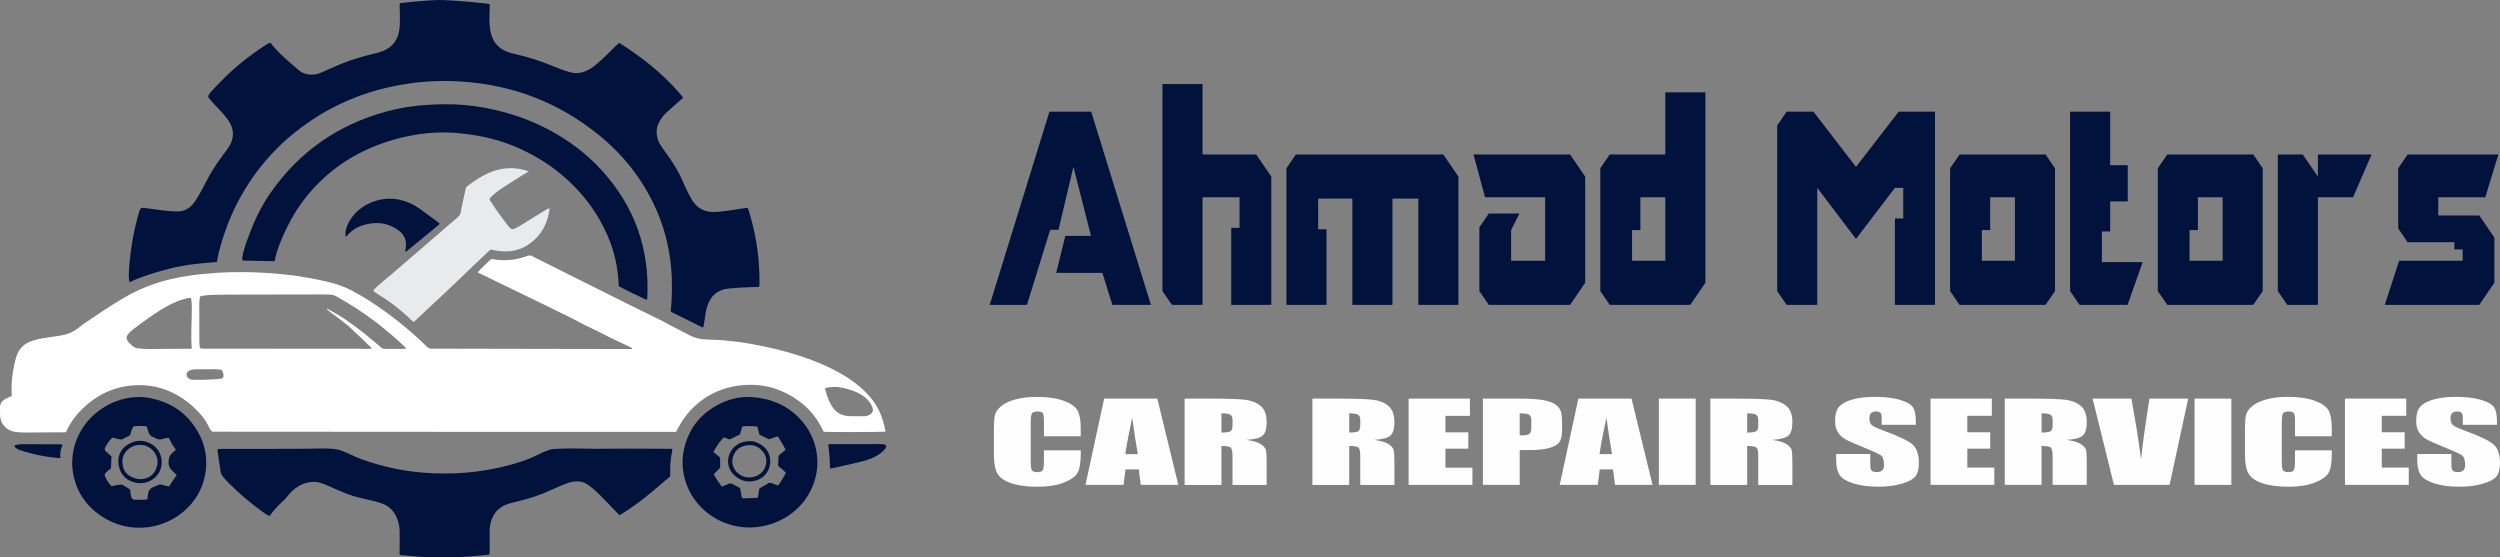 <?xml version="1.0" encoding="UTF-8"?>
<!DOCTYPE svg PUBLIC "-//W3C//DTD SVG 1.1//EN" "http://www.w3.org/Graphics/SVG/1.1/DTD/svg11.dtd">
<!-- Creator: CorelDRAW -->
<svg xmlns="http://www.w3.org/2000/svg" xml:space="preserve" width="76.695mm" height="17.102mm" version="1.1" style="shape-rendering:geometricPrecision; text-rendering:geometricPrecision; image-rendering:optimizeQuality; fill-rule:evenodd; clip-rule:evenodd"
viewBox="0 0 1304.73 290.94"
 xmlns:xlink="http://www.w3.org/1999/xlink"
 xmlns:xodm="http://www.corel.com/coreldraw/odm/2003">
 <rect x="0" y="0" width="1304.73" height="290.94" fill="#808080" stroke="none"/>
 <defs>
  <style type="text/css">
   <![CDATA[
    .fil4 {fill:#FEFEFE}
    .fil3 {fill:#01133C}
    .fil1 {fill:#01133C;fill-rule:nonzero}
    .fil2 {fill:#E8EBEE;fill-rule:nonzero}
    .fil0 {fill:white;fill-rule:nonzero}
   ]]>
  </style>
 </defs>
 <g id="Layer_x0020_1">
  <path class="fil0" d="M429.99 225.36c1.73,0.22 30.72,0.14 32.1,-0.09 0.01,-0.06 0.04,-0.12 0.03,-0.18 -1.2,-6.79 -3.65,-13 -8.29,-18.24 -3.16,-3.56 -6.77,-6.59 -10.72,-9.22 -6.09,-4.05 -12.66,-7.15 -19.5,-9.72 -8.22,-3.1 -16.67,-5.43 -25.27,-7.2 -4.75,-0.98 -9.53,-1.84 -14.35,-2.42 -3.89,-0.47 -7.79,-0.9 -11.72,-0.95 -1.49,-0.02 -2.98,-0.15 -4.48,-0.21 -2.85,-0.11 -5.51,-0.94 -8.04,-2.2 -1.22,-0.61 -2.42,-1.28 -3.64,-1.91 -2.21,-1.15 -4.42,-2.28 -6.62,-3.43 -1.21,-0.64 -2.38,-1.36 -3.6,-1.97 -4.63,-2.28 -9.29,-4.5 -13.91,-6.8 -10.47,-5.2 -20.93,-10.44 -31.39,-15.67 -7.4,-3.7 -14.79,-7.41 -22.19,-11.11 -0.17,-0.09 -0.34,-0.15 -0.5,-0.26 -0.84,-0.56 -1.69,-0.57 -2.64,-0.23 -2.4,0.87 -4.87,1.51 -7.4,1.9 -3.1,0.49 -6.2,0.5 -9.3,0.02 -0.73,-0.12 -1.47,-0.22 -2.1,-0.31 -1.54,1.18 -6.07,5.59 -7.08,6.88 0.45,0.53 1.12,0.71 1.7,1 10.24,4.97 20.49,9.92 30.73,14.9 5.87,2.85 11.74,5.72 17.59,8.63 2.67,1.33 5.24,2.87 7.95,4.11 3.5,1.61 6.92,3.37 10.35,5.13 3.32,1.7 6.74,3.21 10.11,4.81 0.72,0.34 1.43,0.71 2.08,1.03 0,0.5 -0.26,0.49 -0.5,0.5 -0.56,0.01 -1.12,0.01 -1.68,0.01 -33.94,-0.07 -67.87,-0.14 -101.81,-0.2 -0.12,0 -0.25,-0.02 -0.37,0 -1.14,0.15 -1.96,-0.28 -2.8,-1.09 -8.97,-8.75 -18.72,-16.56 -29.22,-23.42 -2.96,-1.94 -6.06,-3.67 -9.15,-5.4 -4.43,-2.48 -9.21,-4.04 -14.15,-5.16 -6.07,-1.38 -12.18,-2.54 -18.36,-3.28 -4.94,-0.6 -9.9,-1.02 -14.88,-1.29 -5.54,-0.3 -11.08,-0.37 -16.62,-0.24 -5.04,0.12 -10.07,0.45 -15.09,0.97 -5.52,0.58 -10.98,1.44 -16.38,2.7 -8.67,2.02 -16.82,5.32 -24.49,9.84 -6.7,3.96 -13.15,8.3 -19.59,12.66 -1.34,0.91 -2.62,1.91 -3.89,2.9 -2.87,2.24 -6.12,3.52 -9.71,4.05 -3.26,0.48 -6.53,0.92 -9.78,1.49 -1.65,0.29 -3.27,0.76 -4.86,1.28 -4.31,1.4 -6.98,4.43 -8.23,8.7 -0.56,1.9 -0.94,3.86 -1.3,5.81 -0.55,2.99 -0.98,6.01 -1.02,9.06 -0.02,1.66 0.08,3.33 0.13,5.12 -0.27,0.11 -0.62,0.22 -0.94,0.37 -0.79,0.37 -1.57,0.75 -2.34,1.15 -1.96,1 -2.96,2.57 -2.88,4.81 0.05,1.3 -0.02,2.61 0.05,3.91 0.28,5.18 4.14,7.97 7.96,8.51 1.72,0.24 3.47,0.34 5.21,0.33 6.41,-0 12.83,-0.07 19.24,-0.12 0.68,-0.01 1.36,-0.03 1.96,-0.05 2.81,-6.4 7.21,-11.39 12.51,-15.62 5.29,-4.23 11.31,-7.02 17.98,-8.22 11.11,-2 21.4,0.14 30.77,6.49 3.58,2.42 6.7,5.35 9.52,8.61 1.31,1.51 2.4,3.16 3.28,4.96 0.63,1.27 1.22,2.59 2.32,3.51 80.67,0.12 161.3,0.07 242,0.08 0.39,-0.72 0.75,-1.36 1.1,-2.01 3.49,-6.54 8.24,-11.95 14.52,-15.96 5.49,-3.51 11.51,-5.54 17.98,-6.28 8.65,-0.99 16.89,0.42 24.6,4.45 8.23,4.31 14.58,10.52 18.51,19.03 0.1,0.22 0.23,0.44 0.35,0.65 0.03,0.05 0.08,0.09 0.11,0.12zm-259.12 -64.24c-0.08,0.09 -0.17,0.18 -0.25,0.27 0.56,0.48 1.1,1 1.68,1.45 1.33,1.02 2.71,1.98 4.04,3.01 2.11,1.64 4.3,3.2 6.27,5 3.85,3.52 7.57,7.18 11.53,10.95 -0.59,0.12 -0.93,0.24 -1.27,0.24 -1.74,0.01 -3.49,-0.02 -5.23,-0.02 -26.83,-0.02 -53.67,-0.04 -80.51,-0.06 -0.56,0 -1.12,0.03 -1.68,-0.02 -0.35,-0.03 -0.69,-0.17 -1.03,-0.25 -0.38,-1.42 -0.38,-2.79 -0.39,-4.15 -0.03,-6.27 -0.04,-12.54 -0.03,-18.82 0,-0.93 0.08,-1.86 0.18,-2.79 0.04,-0.42 0.2,-0.82 0.31,-1.24 0.49,-0.13 0.9,-0.3 1.32,-0.35 1.48,-0.18 2.97,-0.39 4.46,-0.44 2.98,-0.1 5.97,-0.14 8.96,-0.15 16.56,-0.04 33.12,-0.07 49.68,-0.09 1.12,0 2.24,0.09 3.36,0.1 1.22,0.01 2.29,0.38 3.35,0.97 7.48,4.12 14.59,8.81 21.35,14.02 4.88,3.77 9.54,7.78 14.03,12 0.33,0.31 0.8,0.56 0.78,1.26 -0.66,0.03 -1.27,0.09 -1.88,0.09 -2.8,0 -5.6,-0.06 -8.4,0 -1.19,0.03 -2.21,-0.17 -3.02,-1.1 -0.16,-0.19 -0.37,-0.33 -0.56,-0.49 -5.78,-4.91 -11.64,-9.74 -17.96,-13.96 -2.94,-1.96 -6.02,-3.71 -9.1,-5.43zm-71.17 -5.55c0.07,0.45 0.16,0.87 0.21,1.29 0.27,2.6 0.23,5.21 0.15,7.82 -0.12,3.85 -0.22,7.7 -0.24,11.55 -0.01,1.84 0.16,3.69 0.25,5.59 -0.61,0.33 -1.31,0.18 -1.98,0.18 -6.85,0.06 -13.7,0.12 -20.54,0.14 -1.74,0 -3.48,-0.14 -5.22,-0.29 -1,-0.09 -1.99,-0.35 -2.78,-0.99 -0.86,-0.7 -1.71,-1.45 -2.44,-2.28 -1.34,-1.51 -1.36,-2.98 -0.01,-4.5 0.82,-0.92 1.76,-1.77 2.75,-2.51 3.24,-2.41 6.5,-4.81 9.83,-7.11 2.25,-1.55 4.59,-2.99 6.96,-4.35 3.52,-2.02 7.22,-3.62 11.21,-4.5 0.54,-0.12 1.08,-0.33 1.86,-0.03zm330.85 47.23c0.27,-0.2 0.31,-0.25 0.37,-0.27 0.17,-0.06 0.35,-0.14 0.52,-0.18 2.53,-0.52 5.04,-0.58 7.6,-0.09 3.76,0.72 7.36,1.82 10.62,3.87 1.81,1.14 3.4,2.54 4.56,4.34 0.53,0.82 0.95,1.75 1.24,2.68 0.36,1.18 -0.07,2.2 -1.08,2.94 -0.98,0.72 -2.09,1.13 -3.3,1.14 -2.55,0.02 -5.11,0.02 -7.66,-0.04 -0.93,-0.02 -1.86,-0.18 -2.77,-0.38 -2.21,-0.47 -4.04,-1.59 -5.43,-3.37 -2.45,-3.15 -3.73,-6.81 -4.67,-10.66zm-314.9 -9.79c0.63,1.05 1.05,2 1,3.1 -0.04,0.9 -0.43,1.35 -1.32,1.53 -0.55,0.11 -1.11,0.19 -1.66,0.22 -2.67,0.14 -5.34,0.3 -8.01,0.37 -1.74,0.05 -3.48,-0.03 -5.22,-0.06 -0.91,-0.02 -1.7,-0.33 -2.34,-0.99 -1.15,-1.2 -0.98,-2.78 0.45,-3.62 0.47,-0.28 1.02,-0.47 1.56,-0.58 0.73,-0.15 1.48,-0.26 2.22,-0.27 3.48,-0.03 6.97,-0.04 10.45,-0.01 0.92,0.01 1.85,0.19 2.89,0.31z"/>
  <path class="fil1" d="M323.14 22.37c-0.52,0.45 -1.05,0.86 -1.53,1.33 -2,1.96 -3.94,3.98 -5.97,5.9 -1.71,1.62 -3.48,3.19 -5.31,4.69 -1.69,1.38 -3.58,2.47 -5.66,3.19 -2.3,0.8 -4.61,0.91 -6.97,0.27 -3.38,-0.9 -6.62,-2.17 -9.83,-3.51 -6.1,-2.54 -12.37,-4.55 -18.83,-5.98 -1.45,-0.32 -2.9,-0.73 -4.29,-1.25 -4.32,-1.6 -7.12,-4.64 -8.4,-9.07 -0.71,-2.47 -0.91,-5.01 -0.94,-7.55 -0.02,-2.05 0.11,-4.1 0.17,-6.14 0.02,-0.67 0,-1.34 0,-2.09 -0.52,-0.11 -0.93,-0.24 -1.35,-0.29 -6.06,-0.68 -12.14,-1.2 -18.23,-1.59 -3.11,-0.2 -6.22,-0.37 -9.33,-0.21 -3.67,0.19 -7.32,0.53 -10.98,0.83 -1.86,0.15 -3.71,0.38 -5.57,0.58 -0.43,0.04 -0.85,0.1 -1.38,0.17 -0.06,0.44 -0.18,0.86 -0.17,1.26 0.03,2.05 0.12,4.1 0.13,6.15 0.02,2.48 0.01,4.97 -0.46,7.42 -0.93,4.84 -3.69,8.22 -8.24,10.05 -1.89,0.76 -3.9,1.26 -5.89,1.74 -7.96,1.88 -15.62,4.61 -23.02,8.08 -1.41,0.66 -2.83,1.3 -4.28,1.85 -1.77,0.67 -3.6,0.9 -5.5,0.68 -1.97,-0.23 -3.77,-0.86 -5.28,-2.15 -2.6,-2.22 -5.2,-4.44 -7.72,-6.76 -2.56,-2.35 -5.03,-4.8 -7.14,-7.64 -1.23,0.26 -2.21,0.92 -3.18,1.56 -1.71,1.14 -3.41,2.29 -5.08,3.48 -6.91,4.92 -13.29,10.46 -19.13,16.61 -1.07,1.13 -2.15,2.25 -3.19,3.4 -0.5,0.55 -0.99,1.12 -1.41,1.73 -0.71,1.04 -0.71,1.37 0.04,2.33 0.65,0.83 1.34,1.63 2.06,2.4 1.36,1.46 2.78,2.85 4.11,4.33 1.16,1.29 2.29,2.63 3.34,4.01 0.63,0.84 1.16,1.77 1.62,2.71 1.68,3.48 1.59,6.97 -0.14,10.4 -0.55,1.1 -1.28,2.12 -2,3.14 -0.93,1.32 -1.93,2.59 -2.89,3.9 -3,4.13 -5.72,8.43 -8.01,13 -1.28,2.55 -2.68,5.05 -4.11,7.52 -0.71,1.23 -1.53,2.42 -2.43,3.53 -2.07,2.53 -4.72,3.95 -8.08,3.96 -2.75,0.01 -5.47,-0.24 -8.19,-0.6 -3.09,-0.4 -6.17,-0.84 -9.25,-1.24 -0.49,-0.06 -0.99,-0.01 -1.52,-0.01 -0.65,0.6 -0.93,1.45 -1.16,2.27 -0.77,2.75 -1.55,5.49 -2.17,8.28 -1.28,5.76 -2.17,11.59 -2.74,17.46 -0.2,2.04 -0.34,4.08 -0.43,6.13 -0.05,1.11 0.03,2.23 0.11,3.35 0.03,0.4 0.23,0.8 0.39,1.3 3.47,-1.85 7.1,-2.96 10.68,-4.16 7.57,-2.54 15.31,-4.37 23.25,-5.31 3.4,-0.4 6.81,-0.66 10.22,-0.98 0.43,-0.04 0.86,-0.06 1.29,-0.09 0.41,-2.01 0.7,-3.97 1.2,-5.86 3.4,-12.88 8.58,-24.99 16.01,-36.1 6.44,-9.63 14.13,-18.12 23.16,-25.4 11.6,-9.34 24.47,-16.36 38.67,-20.95 7.18,-2.32 14.52,-3.93 22,-4.95 8.92,-1.23 17.88,-1.5 26.83,-0.91 26.7,1.77 50.56,10.95 71.34,27.78 12.76,10.33 22.76,22.88 29.6,37.86 3.69,8.07 6.14,16.5 7.51,25.26 1.24,7.9 1.39,15.82 0.98,23.78 -0.09,1.73 -0.29,3.46 -0.44,5.24 0.28,0.2 0.51,0.42 0.77,0.55 5.18,2.57 10.37,5.14 15.55,7.7 0.11,0.05 0.24,0.07 0.49,0.14 0.37,-0.46 0.41,-1.06 0.5,-1.65 0.37,-2.33 0.72,-4.66 1.13,-6.98 0.16,-0.91 0.43,-1.81 0.72,-2.69 1.78,-5.38 5.44,-8.43 11.16,-9 3.91,-0.39 7.82,-0.59 11.74,-0.71 1.3,-0.04 2.61,-0.07 4.02,-0.1 0.1,-0.45 0.25,-0.85 0.26,-1.26 0.02,-1.55 0.03,-3.1 -0.02,-4.65 -0.19,-5.96 -0.69,-11.9 -1.71,-17.79 -0.95,-5.51 -2.25,-10.94 -3.93,-16.28 -0.13,-0.4 -0.3,-0.79 -0.47,-1.22 -0.48,0 -0.92,-0.05 -1.33,0.01 -3.38,0.51 -6.76,1.09 -10.15,1.53 -2.16,0.28 -4.33,0.53 -6.5,0.53 -4.78,-0.01 -8.51,-2.1 -11.05,-6.15 -0.99,-1.58 -1.79,-3.27 -2.62,-4.93 -0.69,-1.39 -1.36,-2.79 -1.96,-4.22 -2.48,-5.95 -5.94,-11.32 -9.75,-16.48 -0.85,-1.15 -1.67,-2.32 -2.42,-3.54 -1.12,-1.83 -1.69,-3.85 -1.77,-6.01 -0.07,-1.98 0.39,-3.82 1.3,-5.55 0.99,-1.89 2.29,-3.56 3.84,-5.02 2.09,-1.95 4.26,-3.81 6.41,-5.7 0.74,-0.65 1.56,-1.22 2.24,-2.03 -0.6,-0.93 -1.29,-1.72 -1.97,-2.51 -4.42,-5.16 -9.34,-9.81 -14.6,-14.12 -4.91,-4.03 -10.07,-7.71 -15.41,-11.16 -0.41,-0.26 -0.85,-0.5 -1.38,-0.81z"/>
  <path class="fil1" d="M113.68 234.37c-0.26,0.83 -0.07,1.57 0.03,2.28 0.45,3.13 0.96,6.26 1.41,9.39 0.15,1.02 0.55,1.9 1.2,2.68 0.64,0.76 1.26,1.54 1.95,2.25 5.82,5.99 12.14,11.4 18.93,16.28 1.05,0.76 2.12,1.51 3.46,2.06 0.22,-0.28 0.44,-0.55 0.64,-0.84 1.99,-2.72 4.35,-5.11 6.82,-7.38 0.6,-0.55 1.11,-1.14 1.61,-1.78 2.58,-3.28 5.62,-5.95 9.75,-7.18 2.64,-0.79 5.27,-0.93 7.89,-0.06 1.65,0.55 3.28,1.17 4.86,1.89 2.94,1.35 5.9,2.63 8.92,3.8 4.03,1.55 8.22,2.43 12.41,3.38 1.82,0.41 3.63,0.88 5.39,1.47 4.16,1.4 6.94,4.26 8.43,8.36 0.73,2 1.14,4.07 1.18,6.19 0.06,3.29 0,6.58 -0.01,9.87 -0,0.8 0,1.6 0,2.42 0.31,0.12 0.53,0.26 0.76,0.28 3.35,0.3 6.69,0.61 10.04,0.86 4.54,0.35 9.08,0.39 13.62,0.34 5.79,-0.07 11.57,-0.41 17.33,-0.98 1.67,-0.16 3.34,-0.32 5.12,-0.49 0.06,-0.57 0.16,-1.04 0.16,-1.51 -0.01,-3.17 -0.04,-6.33 -0.05,-9.5 -0,-1.8 0.05,-3.6 0.48,-5.37 1.22,-5.04 4.17,-8.51 9.19,-10.11 1.24,-0.39 2.51,-0.71 3.79,-1 6.5,-1.51 12.84,-3.48 18.87,-6.37 2.41,-1.15 4.91,-2.12 7.38,-3.12 0.86,-0.35 1.77,-0.6 2.67,-0.84 3.46,-0.92 6.7,-0.38 9.55,1.78 1.78,1.35 3.49,2.81 5.08,4.38 3,2.97 5.89,6.06 8.83,9.1 0.6,0.62 1.19,1.26 1.86,1.97 0.4,-0.21 0.78,-0.37 1.13,-0.59 5.35,-3.31 10.42,-7.02 15.24,-11.06 3.38,-2.84 6.74,-5.7 10.17,-8.6 0.04,-2.35 -0.05,-4.77 0.14,-7.17 0.19,-2.34 0.67,-4.65 1.02,-6.99 -0.58,-0.38 -1.21,-0.24 -1.81,-0.24 -6.85,-0.04 -13.7,-0.09 -20.55,-0.09 -5.79,0 -11.58,0.1 -17.37,0.09 -4.36,-0.01 -8.71,-0.18 -13.07,-0.18 -2.92,-0 -5.85,0.14 -8.77,0.25 -1.38,0.05 -2.7,0.44 -3.98,0.95 -1.32,0.53 -2.67,1.05 -3.93,1.72 -4.49,2.35 -9.24,3.99 -14.1,5.35 -6.3,1.76 -12.7,3.05 -19.19,3.85 -7.37,0.92 -14.77,1.12 -22.18,0.83 -12.91,-0.52 -25.43,-2.99 -37.56,-7.41 -2.27,-0.83 -4.44,-1.94 -6.67,-2.91 -1.03,-0.45 -2.06,-0.88 -3.09,-1.31 -1.68,-0.69 -3.44,-1.02 -5.26,-1.15 -4.11,-0.29 -8.21,-0.09 -12.32,-0.04 -6.66,0.08 -13.32,0.07 -19.98,0.08 -8.47,0.02 -16.93,0.01 -25.4,0.02 -0.67,0.01 -1.34,0.05 -2.05,0.07z"/>
  <path class="fil1" d="M322.97 149.41c4.69,2.44 9.36,4.76 14.11,6.93 0.15,0.07 0.35,0.02 0.63,0.04 0.05,-0.45 0.12,-0.86 0.14,-1.27 1.17,-25.39 -6.73,-47.53 -23.91,-66.33 -8.53,-9.33 -18.61,-16.64 -29.91,-22.29 -9.57,-4.79 -19.66,-8.07 -30.17,-10.07 -4.03,-0.77 -8.1,-1.32 -12.2,-1.67 -6.22,-0.53 -12.43,-0.4 -18.65,-0.02 -7.23,0.45 -14.36,1.55 -21.34,3.46 -25.3,6.9 -45.55,20.99 -60.53,42.51 -4.61,6.62 -8.11,13.81 -10.93,21.34 -1.15,3.08 -2.33,6.16 -3.14,9.35 -0.2,0.78 -0.39,1.57 -0.53,2.36 -0.12,0.66 -0.23,1.34 0.06,2.1 0.27,0.05 0.56,0.14 0.86,0.14 4.85,0.12 9.71,0.23 14.56,0.34 0.43,0.01 0.85,0 1.3,0 1.2,-6.52 3.92,-12.37 6.72,-18.17 2.82,-5.84 6.35,-11.25 10.46,-16.28 4.11,-5.03 8.74,-9.54 13.87,-13.51 8.14,-6.31 17.19,-10.92 26.95,-14.19 5.56,-1.86 11.24,-3.22 17.03,-4.09 6.3,-0.94 12.65,-1.23 19,-0.75 10.48,0.81 20.71,2.79 30.49,6.76 10.72,4.36 20.39,10.37 28.85,18.26 8.76,8.16 15.65,17.64 20.4,28.65 2.78,6.43 4.58,13.12 5.37,20.08 0.23,2.03 0.32,4.08 0.48,6.33z"/>
  <path class="fil1" d="M426.59 241.22c-0.07,-14.81 -9.69,-25.98 -20.41,-30.69 -4.32,-1.9 -8.84,-2.94 -13.53,-3.28 -5.85,-0.42 -11.41,0.79 -16.65,3.33 -9.74,4.73 -16.09,12.29 -18.78,22.81 -3.11,12.19 1.32,25.27 10.79,33.33 5.56,4.73 11.98,7.53 19.22,8.36 14.93,1.7 31.02,-6.44 37.03,-21.68 1.54,-3.91 2.36,-8.13 2.33,-12.18zm-20.66 -13.51c1.36,2.39 2.91,4.54 4.06,7.02 -0.69,0.58 -1.31,1.09 -1.91,1.62 -0.6,0.53 -1.34,0.9 -1.77,1.63 -0.07,1.67 -0.13,3.34 -0.2,5.12 1.05,0.92 2.13,1.85 3.19,2.79 0.31,0.28 0.57,0.61 0.89,0.95 -1.33,2.26 -2.57,4.47 -4.08,6.56 -1.21,-0.43 -2.32,-0.8 -3.41,-1.23 -0.76,-0.3 -1.39,-0.25 -2.09,0.23 -0.97,0.66 -2.04,1.19 -3.06,1.78 -0.42,0.24 -0.84,0.5 -1.19,0.71 -0.52,1.64 -0.39,3.29 -0.97,4.9 -2.33,0.1 -4.62,0.23 -6.92,0.29 -1.06,0.03 -1.29,-0.17 -1.51,-1.24 -0.22,-1.09 -0.38,-2.2 -0.54,-3.3 -0.08,-0.53 -0.29,-0.93 -0.79,-1.17 -1.28,-0.64 -2.55,-1.29 -3.82,-1.95 -0.48,-0.25 -0.95,-0.19 -1.43,0.02 -0.85,0.38 -1.71,0.75 -2.57,1.11 -0.33,0.14 -0.67,0.24 -1.11,0.4 -1.57,-2.08 -3.02,-4.13 -4.19,-6.46 1.17,-1.2 2.29,-2.35 3.33,-3.42 0,-1.5 -0.03,-2.86 0.01,-4.23 0.03,-0.84 -0.32,-1.39 -0.97,-1.88 -0.89,-0.66 -1.73,-1.39 -2.57,-2.07 1.26,-2.56 4.17,-6.59 5.48,-7.62 0.72,0.27 1.47,0.55 2.23,0.85 0.49,0.19 0.95,0.19 1.44,-0.06 1.54,-0.79 3.1,-1.56 4.76,-2.39 0.37,-1.33 0.76,-2.75 1.14,-4.11 2,-0.31 6.5,-0.23 7.91,0.13 0.35,1.36 0.71,2.73 1.07,4.14 1.64,0.8 3.26,1.58 4.96,2.41 1.42,-0.47 2.88,-0.95 4.61,-1.52z"/>
  <path class="fil1" d="M37.63 241.84c0.45,11.68 5.56,21.12 15.55,27.72 13.99,9.24 32.79,7.51 44.9,-4.71 5.2,-5.24 8.29,-11.58 9.26,-18.9 1.25,-9.38 -1.43,-17.71 -7.1,-25.12 -5.4,-7.07 -12.65,-11.12 -21.36,-12.96 -17.4,-3.69 -36.87,8.37 -40.6,27.4 -0.18,0.91 -0.33,1.84 -0.42,2.76 -0.11,1.17 -0.15,2.35 -0.24,3.81zm20.66 11.99c-1.46,-1.42 -2.44,-2.99 -3.23,-4.69 -0.64,-1.38 -0.55,-1.76 0.5,-2.8 0.4,-0.39 0.85,-0.73 1.28,-1.08 0.39,-0.3 0.79,-0.58 1.07,-0.78 0.09,-2.18 0.18,-4.21 0.27,-6.32 -0.12,-0.1 -0.31,-0.24 -0.5,-0.41 -0.84,-0.74 -1.68,-1.47 -2.49,-2.23 -0.63,-0.59 -0.64,-1.26 -0.27,-2.03 0.82,-1.7 1.92,-3.18 3.19,-4.56 0.49,-0.53 1.01,-0.59 1.68,-0.31 1.21,0.5 2.51,0.68 3.73,0.78 1.5,-0.78 2.93,-1.51 4.43,-2.29 0.35,-1.58 0.68,-3.22 1.84,-4.65 2.24,-0.11 4.52,-0.35 6.85,0.11 0.25,0.91 0.48,1.8 0.74,2.69 0.38,1.32 1.16,2.31 2.47,2.84 0.69,0.28 1.36,0.61 2.05,0.9 0.88,0.38 1.74,0.5 2.7,0.19 1.11,-0.35 2.26,-0.64 3.49,-0.67 0.37,0.76 0.69,1.5 1.08,2.19 0.39,0.71 0.82,1.39 1.26,2.06 0.43,0.66 0.9,1.29 1.37,1.95 -0.78,0.7 -1.5,1.29 -2.14,1.95 -0.47,0.49 -1.01,1.02 -1.19,1.63 -0.78,2.54 -0.88,5.02 1.18,7.11 0.57,0.57 1.16,1.12 1.74,1.69 0.29,0.29 0.59,0.58 0.8,0.78 -1.33,2.01 -2.59,3.91 -3.92,5.92 -1.52,-0.05 -3.03,-0.63 -4.73,-1.07 -1.09,0.45 -2.29,0.95 -3.5,1.43 -1.59,0.63 -2.49,1.8 -2.76,3.46 -0.16,0.97 -0.26,1.95 -0.4,3.01 -0.33,0.05 -0.69,0.14 -1.05,0.15 -1.37,0.04 -2.74,0.07 -4.1,0.08 -2.71,0.03 -3.02,-0.23 -3.56,-2.91 -0.09,-0.42 -0.11,-0.86 -0.15,-1.29 -0.04,-0.42 -0.07,-0.84 -0.1,-1.17 -1.42,-0.88 -2.73,-1.69 -4.12,-2.55 -1.78,-0.04 -3.6,0.28 -5.53,0.85z"/>
  <path class="fil2" d="M275.92 89.47c-0.98,-0.33 -1.54,-0.55 -2.13,-0.71 -6.65,-1.83 -13.06,-1.09 -19.29,1.74 -3.76,1.71 -7.14,4.03 -10.43,6.51 -0.59,0.44 -0.92,0.99 -1.07,1.68 -0.51,2.3 -1.02,4.61 -1.51,6.91 -0.36,1.7 -0.75,3.4 -1.03,5.11 -0.18,1.12 -0.72,1.92 -1.56,2.64 -3.83,3.27 -7.63,6.58 -11.45,9.87 -7.68,6.62 -15.34,13.25 -23.03,19.86 -2.03,1.74 -4.14,3.39 -6.17,5.13 -0.99,0.84 -1.92,1.77 -2.86,2.67 -0.21,0.21 -0.35,0.48 -0.58,0.81 0.31,0.29 0.55,0.58 0.84,0.78 0.76,0.54 1.53,1.07 2.33,1.55 6.14,3.74 11.72,8.19 16.87,13.18 0.31,0.3 0.65,0.56 1.03,0.89 0.5,-0.45 0.97,-0.86 1.42,-1.28 3.26,-3.07 6.49,-6.17 9.79,-9.2 9.31,-8.53 18.24,-17.46 27.48,-26.06 0.45,-0.42 0.91,-0.84 1.45,-1.34 1.07,0.2 2.15,0.44 3.25,0.62 8.4,1.4 15.52,-0.98 21.23,-7.29 3.48,-3.84 5.37,-8.46 6.17,-13.54 0.06,-0.41 0.05,-0.83 0.08,-1.44 -0.66,0.32 -1.18,0.53 -1.64,0.81 -4.19,2.57 -8.36,5.16 -12.55,7.73 -1.22,0.75 -2.42,1.52 -3.7,2.15 -1.29,0.63 -2.04,0.42 -3,-0.6 -0.3,-0.32 -0.57,-0.66 -0.84,-1 -3.02,-3.87 -5.9,-7.85 -8.57,-11.98 -1.02,-1.57 -1.5,-1.72 0.38,-3.45 1.41,-1.3 2.93,-2.52 4.53,-3.58 3.79,-2.51 7.65,-4.89 11.48,-7.32 0.89,-0.56 1.79,-1.09 3.07,-1.86z"/>
  <path class="fil1" d="M180.59 123.46c0.19,-0.13 0.37,-0.2 0.47,-0.34 2.57,-3.18 5.97,-5.03 9.85,-5.99 5.96,-1.49 11.63,-0.73 16.73,2.83 3.28,2.29 4.76,5.47 4.11,9.5 -0.1,0.6 -0.17,1.21 -0.28,2.05 0.42,-0.24 0.69,-0.36 0.9,-0.53 2.17,-1.76 4.33,-3.53 6.49,-5.31 3.22,-2.64 6.43,-5.28 9.64,-7.93 0.33,-0.27 0.64,-0.57 0.98,-0.87 -0.14,-0.2 -0.21,-0.39 -0.35,-0.49 -3.44,-2.55 -6.85,-5.16 -10.36,-7.62 -3.18,-2.23 -6.7,-3.77 -10.53,-4.57 -8.85,-1.86 -18.77,1.74 -24.19,8.72 -1.77,2.28 -3.13,4.78 -3.63,7.66 -0.14,0.78 -0.11,1.6 -0.12,2.4 -0,0.15 0.17,0.3 0.28,0.48z"/>
  <path class="fil1" d="M432.25 231.88c0.24,2.17 0.52,4.25 0.68,6.33 0.15,2.03 0.18,4.07 0.26,6.2 0.28,0.02 0.52,0.09 0.73,0.04 5.03,-1.12 10.07,-2.2 15.08,-3.41 2.47,-0.6 4.91,-1.36 7.22,-2.46 1.82,-0.86 3.45,-1.98 4.87,-3.39 0.44,-0.43 0.83,-0.93 1.13,-1.46 0.51,-0.9 0.18,-1.6 -0.81,-1.8 -0.37,-0.07 -0.74,-0.1 -1.11,-0.11 -0.87,-0.03 -1.74,-0.05 -2.61,-0.05 -7.96,0.01 -15.92,0.02 -23.88,0.04 -0.49,0 -0.97,0.04 -1.57,0.07z"/>
  <path class="fil1" d="M31.47 239.13c0,-0.97 -0.05,-1.76 0.01,-2.55 0.06,-0.74 0.19,-1.47 0.37,-2.19 0.19,-0.76 0.47,-1.5 0.75,-2.35 -0.34,-0.07 -0.56,-0.15 -0.79,-0.15 -6.83,-0.04 -13.66,-0.09 -20.49,-0.08 -1.04,0 -2.09,0.23 -3.12,0.44 -0.69,0.14 -0.85,0.81 -0.28,1.24 0.68,0.52 1.41,1.06 2.2,1.34 1.81,0.63 3.66,1.17 5.52,1.65 1.98,0.51 3.98,0.95 5.99,1.35 3.16,0.64 6.37,0.97 9.84,1.3z"/>
  <path class="fil1" d="M391.68 230.23c-4.05,0.05 -7.08,1.25 -9.36,4.04 -3.29,4.01 -3.14,9.76 0.53,13.41 3.18,3.16 7.05,4.35 11.47,3.16 4.31,-1.16 7.29,-4.76 7.65,-9.32 0.32,-4.06 -1.63,-7.95 -5.79,-10.01 -1.57,-0.78 -3.19,-1.43 -4.5,-1.28zm-9.53 10.13c0.08,-0.41 0.14,-1.22 0.39,-1.98 1.2,-3.75 3.98,-5.63 7.74,-6.03 3.51,-0.37 6.28,1.12 8.31,3.97 0.69,0.97 1.14,2.07 1.28,3.26 0.65,5.67 -3.93,10.16 -10.07,9.52 -1.93,-0.2 -3.68,-1.17 -5.1,-2.55 -1.64,-1.58 -2.53,-3.51 -2.55,-6.2z"/>
  <path class="fil1" d="M61.72 240.34c0.01,5.84 3.21,10 8.12,11.35 3.93,1.08 7.56,0.42 10.71,-2.16 5.64,-4.63 4.98,-13.74 -1.22,-17.58 -4.17,-2.58 -8.39,-2.51 -12.53,-0.01 -3.42,2.06 -4.97,5.26 -5.08,8.41zm11.77 -8.14c1.86,-0.01 3.24,0.47 5.11,1.85 3.01,2.22 4.36,6.01 3.25,9.56 -1.14,3.68 -3.71,6.27 -8.34,6.46 -1.27,0.05 -2.46,-0.27 -3.64,-0.67 -3.26,-1.13 -5.37,-3.33 -5.89,-6.77 -0.54,-3.53 0.62,-6.47 3.53,-8.64 1.7,-1.27 3.64,-1.82 5.98,-1.79z"/>
  <path class="fil3" d="M569.49 58.29l-21.8 0 -31.17 100.82 19.43 0 12.13 -39.18 4.34 0 7.79 -32.84 9.17 36.01 -13.41 0 -4.73 19.3 24.07 0 5.23 16.71 20.12 0 -31.17 -100.82zm58.09 22.32l0 -36.73 -20.91 0 0 108.03 4.93 7.2 15.98 0 0 -56.17 19.33 0 0 15.99 -4.34 0 0 40.19 20.91 0 0 -66.98 -7.89 -11.52 -28.01 0zm48.72 0l-4.93 7.2 0 71.3 20.91 0 0 -39.47 -4.34 0 0 -15.99 17.85 0 0 55.45 20.91 0 0 -55.45 13.51 0 0 55.45 20.91 0 0 -66.98 -7.89 -11.52 -76.93 0zm92.71 0l6.02 22.33 31.36 0 0 33.13 -17.75 0 0 -15.99 4.34 -8.64 -15.98 0 -4.93 7.2 0 33.27 4.93 7.2 42.41 0 7.89 -11.52 0 -55.45 -7.89 -11.52 -50.4 0zm71.11 78.5l42.02 0 7.89 -11.52 0 -99.39 -20.91 0 0 32.41 -29 0 -4.93 7.2 0 64.1 4.93 7.2zm11.64 -39.03l4.34 0 0 -17.14 13.02 0 0 33.13 -17.36 0 0 -15.99zm116.87 -32.98l-22.19 -28.81 -14.01 0 -4.93 7.2 0 86.42 4.93 7.2 15.98 0 0 -61.07 20.22 26.65 20.32 -26.65 4.34 0 0 15.99 -4.34 0 0 45.08 20.91 0 0 -100.82 -18.94 0 -22.29 28.81zm54.05 -6.48l-4.93 7.2 0 64.1 4.93 7.2 44.88 0 4.93 -7.2 0 -64.1 -4.93 -7.2 -44.88 0zm28.9 55.45l-17.26 0 0 -15.99 4.34 0 0 -17.14 12.92 0 0 33.13zm45.37 0.72l0 -15.99 4.34 0 0 -15.7 9.17 0 0 -18.87 -9.17 0 0 -27.94 -20.91 0 0 93.62 4.93 7.2 25.05 0 7.89 -22.32 -21.3 0zm34.13 -56.17l-4.93 7.2 0 64.1 4.93 7.2 44.88 0 4.93 -7.2 0 -64.1 -4.93 -7.2 -44.88 0zm28.9 55.45l-17.26 0 0 -15.99 4.34 0 0 -17.14 12.92 0 0 33.13zm49.71 -55.45l0 11.52 -7.89 -11.52 -13.02 0 0 71.3 4.93 7.2 15.98 0 0 -56.17 18.35 0 9.67 -22.33 -28.01 0zm94.19 0l-47.34 0 -4.93 7.2 0 31.4 4.93 7.2 24.36 0 0 3.74 4.34 0 0 5.9 -33.14 0 -7.5 23.05 49.31 0 7.89 -11.52 0 -23.62 -7.89 -11.52 -21.4 0 0 -9.51 24.56 0 6.8 -22.33z"/>
  <path class="fil4" d="M564.03 227.68l-19.21 0 0 -7.82c0,-2.28 -0.2,-3.69 -0.6,-4.26 -0.4,-0.56 -1.31,-0.84 -2.69,-0.84 -1.55,0 -2.55,0.34 -2.97,1.02 -0.42,0.69 -0.64,2.17 -0.64,4.45l0 20.89c0,2.19 0.22,3.61 0.64,4.29 0.42,0.67 1.37,1 2.83,1 1.41,0 2.35,-0.33 2.78,-1.01 0.43,-0.67 0.65,-2.24 0.65,-4.71l0 -5.66 19.21 0 0 1.75c0,4.67 -0.54,7.98 -1.62,9.92 -1.07,1.95 -3.47,3.66 -7.15,5.13 -3.7,1.47 -8.24,2.2 -13.65,2.2 -5.61,0 -10.24,-0.62 -13.9,-1.86 -3.64,-1.24 -6.06,-2.96 -7.24,-5.16 -1.18,-2.2 -1.77,-5.5 -1.77,-9.91l0 -13.15c0,-3.24 0.19,-5.67 0.54,-7.29 0.37,-1.62 1.45,-3.19 3.26,-4.69 1.8,-1.5 4.31,-2.68 7.51,-3.55 3.2,-0.86 6.89,-1.29 11.05,-1.29 5.64,0 10.3,0.66 13.99,2 3.67,1.33 6.08,2.99 7.24,4.98 1.15,1.99 1.73,5.08 1.73,9.29l0 4.28zm39.96 -19.64l10.97 45.02 -19.6 0 -1.03 -8.08 -6.93 0 -1.04 8.08 -19.85 0 9.73 -45.02 27.75 0zm-10.18 28.97c-0.9,-5.1 -1.88,-11.42 -2.9,-18.96 -1.9,8.65 -3.09,14.97 -3.61,18.96l6.51 0zm24.45 -28.97l13.57 0c9.05,0 15.17,0.21 18.37,0.64 3.2,0.43 5.81,1.52 7.83,3.27 2.02,1.75 3.03,4.54 3.03,8.38 0,3.5 -0.72,5.85 -2.15,7.06 -1.41,1.2 -4.23,1.93 -8.43,2.16 3.79,0.58 6.36,1.35 7.66,2.31 1.3,0.96 2.11,1.85 2.43,2.66 0.33,0.81 0.48,3.03 0.48,6.66l0 11.89 -17.81 0 0 -14.98c0,-2.41 -0.31,-3.9 -0.93,-4.48 -0.61,-0.58 -2.22,-0.86 -4.85,-0.86l0 20.32 -19.21 0 0 -45.02zm19.21 7.68l0 10.02c2.15,0 3.64,-0.18 4.49,-0.54 0.85,-0.36 1.29,-1.54 1.29,-3.52l0 -2.48c0,-1.43 -0.42,-2.37 -1.24,-2.82 -0.83,-0.45 -2.35,-0.66 -4.54,-0.66zm47.46 -7.68l13.57 0c9.05,0 15.17,0.21 18.37,0.64 3.2,0.43 5.81,1.52 7.83,3.27 2.02,1.75 3.03,4.54 3.03,8.38 0,3.5 -0.72,5.85 -2.15,7.06 -1.41,1.2 -4.23,1.93 -8.42,2.16 3.79,0.58 6.36,1.35 7.66,2.31 1.3,0.96 2.11,1.85 2.43,2.66 0.33,0.81 0.48,3.03 0.48,6.66l0 11.89 -17.81 0 0 -14.98c0,-2.41 -0.31,-3.9 -0.93,-4.48 -0.61,-0.58 -2.22,-0.86 -4.85,-0.86l0 20.32 -19.21 0 0 -45.02zm19.21 7.68l0 10.02c2.15,0 3.64,-0.18 4.49,-0.54 0.85,-0.36 1.29,-1.54 1.29,-3.52l0 -2.48c0,-1.43 -0.42,-2.37 -1.24,-2.82 -0.83,-0.45 -2.35,-0.66 -4.54,-0.66zm31.01 -7.68l31.99 0 0 8.99 -12.78 0 0 8.59 11.94 0 0 8.54 -11.94 0 0 9.9 14.08 0 0 8.99 -33.29 0 0 -45.02zm38.75 0l19.32 0c5.22,0 9.23,0.25 12.05,0.75 2.8,0.5 4.91,1.22 6.33,2.16 1.41,0.95 2.36,2.1 2.88,3.43 0.5,1.35 0.75,3.42 0.75,6.24l0 3.92c0,2.86 -0.48,4.96 -1.46,6.27 -0.96,1.32 -2.75,2.33 -5.33,3.03 -2.6,0.7 -5.98,1.05 -10.17,1.05l-5.15 0 0 18.16 -19.21 0 0 -45.02zm19.21 7.68l0 11.47c0.55,0.02 1.01,0.03 1.4,0.03 1.76,0 2.97,-0.27 3.65,-0.8 0.67,-0.52 1.01,-1.62 1.01,-3.29l0 -3.71c0,-1.54 -0.39,-2.54 -1.18,-3.01 -0.78,-0.47 -2.41,-0.69 -4.88,-0.69zm58.37 -7.68l10.97 45.02 -19.6 0 -1.03 -8.08 -6.93 0 -1.04 8.08 -19.85 0 9.73 -45.02 27.74 0zm-10.18 28.97c-0.9,-5.1 -1.88,-11.42 -2.91,-18.96 -1.9,8.65 -3.09,14.97 -3.61,18.96l6.51 0zm43.66 -28.97l0 45.02 -19.21 0 0 -45.02 19.21 0zm7.67 0l13.57 0c9.05,0 15.17,0.21 18.37,0.64 3.2,0.43 5.81,1.52 7.83,3.27 2.02,1.75 3.03,4.54 3.03,8.38 0,3.5 -0.72,5.85 -2.15,7.06 -1.42,1.2 -4.23,1.93 -8.42,2.16 3.79,0.58 6.36,1.35 7.66,2.31 1.3,0.96 2.11,1.85 2.43,2.66 0.32,0.81 0.48,3.03 0.48,6.66l0 11.89 -17.81 0 0 -14.98c0,-2.41 -0.31,-3.9 -0.93,-4.48 -0.6,-0.58 -2.22,-0.86 -4.85,-0.86l0 20.32 -19.21 0 0 -45.02zm19.21 7.68l0 10.02c2.15,0 3.64,-0.18 4.49,-0.54 0.85,-0.36 1.29,-1.54 1.29,-3.52l0 -2.48c0,-1.43 -0.42,-2.37 -1.24,-2.82 -0.83,-0.45 -2.35,-0.66 -4.54,-0.66zm88.02 5.97l-17.81 0 0 -3.33c0,-1.55 -0.23,-2.55 -0.69,-2.98 -0.45,-0.43 -1.2,-0.63 -2.25,-0.63 -1.15,0 -2.02,0.28 -2.61,0.86 -0.59,0.57 -0.89,1.43 -0.89,2.6 0,1.5 0.34,2.63 1.01,3.39 0.65,0.75 2.45,1.67 5.43,2.75 8.5,3.1 13.86,5.65 16.07,7.63 2.22,1.98 3.33,5.18 3.33,9.58 0,3.21 -0.62,5.57 -1.85,7.09 -1.23,1.52 -3.59,2.79 -7.12,3.81 -3.51,1.03 -7.6,1.55 -12.28,1.55 -5.13,0 -9.5,-0.6 -13.13,-1.78 -3.62,-1.19 -5.98,-2.69 -7.12,-4.52 -1.12,-1.84 -1.68,-4.45 -1.68,-7.82l0 -2.95 17.81 0 0 5.47c0,1.69 0.25,2.77 0.75,3.25 0.5,0.48 1.38,0.72 2.66,0.72 1.27,0 2.22,-0.3 2.84,-0.92 0.62,-0.61 0.93,-1.52 0.93,-2.71 0,-2.65 -0.59,-4.38 -1.77,-5.19 -1.23,-0.81 -4.21,-2.18 -8.97,-4.1 -4.76,-1.92 -7.9,-3.33 -9.45,-4.2 -1.54,-0.87 -2.83,-2.08 -3.84,-3.61 -1.01,-1.54 -1.52,-3.5 -1.52,-5.89 0,-3.44 0.71,-5.97 2.16,-7.56 1.45,-1.59 3.76,-2.84 6.98,-3.74 3.22,-0.9 7.09,-1.35 11.64,-1.35 4.97,0 9.2,0.49 12.71,1.47 3.5,0.99 5.81,2.22 6.95,3.72 1.13,1.49 1.71,4.02 1.71,7.6l0 1.78zm7.66 -13.66l31.99 0 0 8.99 -12.78 0 0 8.59 11.94 0 0 8.54 -11.94 0 0 9.9 14.08 0 0 8.99 -33.29 0 0 -45.02zm38.75 0l13.57 0c9.05,0 15.17,0.21 18.37,0.64 3.2,0.43 5.81,1.52 7.83,3.27 2.02,1.75 3.03,4.54 3.03,8.38 0,3.5 -0.72,5.85 -2.15,7.06 -1.41,1.2 -4.23,1.93 -8.42,2.16 3.79,0.58 6.36,1.35 7.66,2.31 1.3,0.96 2.11,1.85 2.42,2.66 0.33,0.81 0.48,3.03 0.48,6.66l0 11.89 -17.81 0 0 -14.98c0,-2.41 -0.31,-3.9 -0.93,-4.48 -0.61,-0.58 -2.22,-0.86 -4.85,-0.86l0 20.32 -19.21 0 0 -45.02zm19.21 7.68l0 10.02c2.15,0 3.64,-0.18 4.49,-0.54 0.85,-0.36 1.29,-1.54 1.29,-3.52l0 -2.48c0,-1.43 -0.42,-2.37 -1.24,-2.82 -0.83,-0.45 -2.35,-0.66 -4.54,-0.66zm76.52 -7.68l-9.71 45.02 -29.05 0 -11.13 -45.02 20.24 0c2.28,12.42 3.95,22.92 4.99,31.5 1.03,-8.68 2.08,-16.38 3.16,-23.11l1.27 -8.4 20.24 0zm22.52 0l0 45.02 -19.21 0 0 -45.02 19.21 0zm52.43 19.64l-19.21 0 0 -7.82c0,-2.28 -0.2,-3.69 -0.61,-4.26 -0.4,-0.56 -1.31,-0.84 -2.69,-0.84 -1.55,0 -2.55,0.34 -2.97,1.02 -0.42,0.69 -0.63,2.17 -0.63,4.45l0 20.89c0,2.19 0.22,3.61 0.63,4.29 0.42,0.67 1.37,1 2.83,1 1.41,0 2.35,-0.33 2.78,-1.01 0.44,-0.67 0.65,-2.24 0.65,-4.71l0 -5.66 19.21 0 0 1.75c0,4.67 -0.54,7.98 -1.62,9.92 -1.07,1.95 -3.47,3.66 -7.15,5.13 -3.7,1.47 -8.24,2.2 -13.65,2.2 -5.61,0 -10.24,-0.62 -13.9,-1.86 -3.64,-1.24 -6.06,-2.96 -7.24,-5.16 -1.18,-2.2 -1.77,-5.5 -1.77,-9.91l0 -13.15c0,-3.24 0.19,-5.67 0.54,-7.29 0.37,-1.62 1.45,-3.19 3.26,-4.69 1.8,-1.5 4.31,-2.68 7.51,-3.55 3.2,-0.86 6.88,-1.29 11.05,-1.29 5.64,0 10.3,0.66 13.99,2 3.67,1.33 6.08,2.99 7.24,4.98 1.15,1.99 1.73,5.08 1.73,9.29l0 4.28zm6.87 -19.64l31.99 0 0 8.99 -12.78 0 0 8.59 11.94 0 0 8.54 -11.94 0 0 9.9 14.08 0 0 8.99 -33.29 0 0 -45.02zm79.32 13.66l-17.81 0 0 -3.33c0,-1.55 -0.23,-2.55 -0.69,-2.98 -0.45,-0.43 -1.2,-0.63 -2.25,-0.63 -1.15,0 -2.02,0.28 -2.61,0.86 -0.59,0.57 -0.89,1.43 -0.89,2.6 0,1.5 0.34,2.63 1.01,3.39 0.65,0.75 2.45,1.67 5.43,2.75 8.5,3.1 13.86,5.65 16.07,7.63 2.22,1.98 3.32,5.18 3.32,9.58 0,3.21 -0.62,5.57 -1.85,7.09 -1.23,1.52 -3.59,2.79 -7.12,3.81 -3.51,1.03 -7.6,1.55 -12.28,1.55 -5.13,0 -9.5,-0.6 -13.13,-1.78 -3.62,-1.19 -5.98,-2.69 -7.12,-4.52 -1.12,-1.84 -1.68,-4.45 -1.68,-7.82l0 -2.95 17.81 0 0 5.47c0,1.69 0.25,2.77 0.75,3.25 0.5,0.48 1.38,0.72 2.66,0.72 1.27,0 2.22,-0.3 2.84,-0.92 0.62,-0.61 0.94,-1.52 0.94,-2.71 0,-2.65 -0.59,-4.38 -1.77,-5.19 -1.23,-0.81 -4.21,-2.18 -8.97,-4.1 -4.76,-1.92 -7.9,-3.33 -9.45,-4.2 -1.54,-0.87 -2.83,-2.08 -3.84,-3.61 -1.01,-1.54 -1.52,-3.5 -1.52,-5.89 0,-3.44 0.71,-5.97 2.16,-7.56 1.45,-1.59 3.76,-2.84 6.98,-3.74 3.22,-0.9 7.09,-1.35 11.64,-1.35 4.97,0 9.2,0.49 12.71,1.47 3.5,0.99 5.81,2.22 6.95,3.72 1.13,1.49 1.71,4.02 1.71,7.6l0 1.78z"/>
 </g>
</svg>
